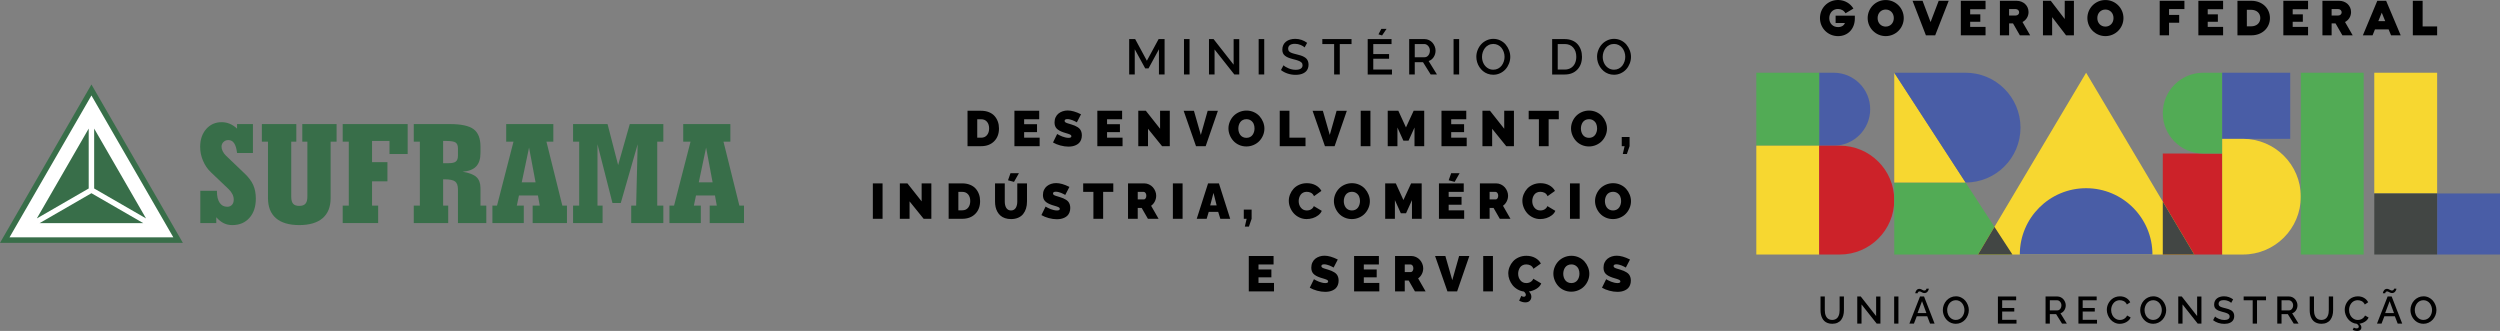 <?xml version="1.0" encoding="UTF-8"?>
<svg xmlns="http://www.w3.org/2000/svg" id="Layer_2" data-name="Layer 2" viewBox="0 0 14173.23 1876.32">
  <rect x="0" y="0" width="14173.23" height="1876.32" fill="#808080" stroke="none"/>
  <defs>
    <style>
      .cls-1 {
        fill: #fff;
      }

      .cls-1, .cls-2, .cls-3 {
        fill-rule: evenodd;
      }

      .cls-4 {
        fill: #cc2229;
      }

      .cls-5 {
        fill: #495da6;
      }

      .cls-3 {
        fill: #386e49;
      }

      .cls-6 {
        fill: #52ab55;
      }

      .cls-7 {
        fill: #f7d730;
      }

      .cls-8 {
        fill: #424644;
      }
    </style>
  </defs>
  <g id="Layer_1-2" data-name="Layer 1">
    <path class="cls-3" d="M0,1376.77c172.78-299.27,345.57-598.55,518.36-897.82l518.36,897.82H0Z"></path>
    <path class="cls-3" d="M3961.57,1033.82h78.42l-36.94-196.94-41.48,196.94ZM3795.25,1264.55v-98.88h26.23l93.39-362.57h-41.48v-99.71h267.26v99.71h-39l90.09,362.57h26.23v98.88h-194.47v-98.88h40.24l-10.44-57.68h-107.4l-12.09,57.68h39.42v98.88h-177.99Z"></path>
    <polygon class="cls-3" points="3248.91 703.38 3444.34 703.38 3504.36 935.9 3570.42 703.38 3760.63 703.38 3760.63 803.09 3726.03 803.09 3726.03 1165.67 3760.63 1165.67 3760.63 1264.55 3578.52 1264.55 3578.52 1165.67 3606.54 1165.67 3615.06 817.92 3519.33 1150.84 3472.22 1150.84 3387.35 817.92 3387.35 1165.67 3416.19 1165.67 3416.19 1264.55 3248.91 1264.55 3248.91 1165.67 3283.52 1165.67 3283.52 803.09 3248.91 803.09 3248.91 703.38"></polygon>
    <path class="cls-3" d="M2957.88,1033.82h78.42l-36.94-196.94-41.48,196.94ZM2791.57,1264.55v-98.88h26.23l93.39-362.57h-41.48v-99.71h267.26v99.71h-39l90.09,362.57h26.23v98.88h-194.47v-98.88h40.24l-10.44-57.68h-107.4l-12.09,57.68h39.42v98.88h-177.99Z"></path>
    <path class="cls-3" d="M2512.21,925.05h32.82c18.82,0,32.14-3.16,39.69-9.61,7.69-6.46,11.54-17.44,11.54-33.1v-41.34c0-15.93-4.39-26.78-13.05-32.82-8.79-6.04-26.37-9.06-53.01-9.06h-17.99v125.94ZM2345.76,1264.55v-98.88h34.61v-362.57h-34.61v-99.71h204.91c63.72,0,108.5,9.75,134.45,29.12,25.96,19.5,38.87,52.33,38.87,98.74v35.43c0,34.06-8.1,59.61-24.45,76.78-16.21,17.17-41.89,27.19-77.05,30.08,37.08,5.9,63.18,16.07,78.56,30.21,15.25,14.29,22.94,35.16,22.94,62.76v99.16h32.96v98.88h-160.69v-190.35c0-22.11-5.36-37.22-16.07-45.32-10.71-8.24-31.04-12.36-60.7-12.36h-7.28v149.15h28.84v98.88h-195.29Z"></path>
    <polygon class="cls-3" points="1942.8 1264.55 1942.8 1165.67 1977.41 1165.67 1977.41 803.09 1942.8 803.09 1942.8 703.38 2311.14 703.38 2311.14 873.14 2208.14 873.14 2208.14 799.11 2109.25 799.11 2109.25 919.28 2196.46 919.28 2196.46 1028.05 2109.25 1028.05 2109.25 1165.67 2143.86 1165.67 2143.86 1264.55 1942.8 1264.55"></polygon>
    <path class="cls-3" d="M1519.24,1123.09v-320h-34.61v-99.71h195.3v99.71h-28.84v312.31c0,18.27,3.57,31.45,10.71,39.69,7.14,8.1,18.68,12.22,34.89,12.22s27.47-4.12,34.75-12.22c7.42-8.24,11.13-21.42,11.13-39.69v-312.31h-28.84v-99.71h194.47v99.71h-33.78v320c0,49.72-15.11,87.76-45.46,113.85-30.35,26.09-74.44,39.14-132.26,39.14s-102.04-13.05-132.26-39.14c-30.08-26.09-45.18-64.14-45.18-113.85"></path>
    <path class="cls-3" d="M1135.6,1264.55v-182.93h94.22v3.57c0,27.33,5.08,48.62,15.24,64,10.16,15.38,24.58,23.07,42.99,23.07,11.26,0,20.33-3.71,27.06-10.99,6.73-7.41,10.02-17.16,10.02-29.53,0-10.44-2.47-20.6-7.28-30.49-4.81-9.89-11.95-19.37-21.29-28.57l-101.35-96.55c-18.82-17.99-33.65-39.69-44.36-65.1-10.71-25.27-16.07-51.36-16.07-78.28,0-41.34,11.4-74.99,34.2-101.08,22.8-25.96,52.05-39,87.76-39,15.79,0,31.04,3.02,45.6,9.06,14.69,6.04,28.57,15.25,41.61,27.33v-25.68h89.96v163.98h-89.96c-2.88-24.99-8.38-43.4-16.48-55.35-7.97-11.95-18.95-17.99-32.96-17.99-10.71,0-19.78,3.57-27.33,10.71-7.55,7.14-11.26,16.21-11.26,27.19,0,7.69,2.2,16.07,6.45,25,4.26,8.79,10.16,17.03,17.72,24.58l106.03,101.49c23.07,21.7,39.55,43.54,49.44,65.65,9.89,22.11,14.83,47.93,14.83,77.46,0,45.6-12.09,81.99-36.4,109.18-24.17,27.19-56.58,40.79-97.1,40.79-17.85,0-34.19-3.71-49.03-10.99-14.7-7.41-28.57-18.54-41.75-33.65v33.1h-90.51Z"></path>
    <path d="M9217.18,1516.89c-.81-.47-1.93-1.13-3.3-1.93-1.37-.85-4.2-2.31-8.44-4.42-4.24-2.12-8.34-3.96-12.39-5.61-4.05-1.6-8.76-3.06-14.18-4.38-5.37-1.37-10.32-2.02-14.84-2.02-10.74,0-16.11,3.3-16.11,9.94,0,1.46.23,2.82.76,4,.47,1.18,1.37,2.31,2.68,3.3,1.27,1.03,2.55,1.88,3.77,2.63,1.27.76,3.16,1.56,5.75,2.5,2.59.9,4.81,1.65,6.65,2.22,1.83.52,4.61,1.37,8.39,2.55,3.77,1.13,6.88,2.07,9.28,2.82,8.1,2.5,14.94,4.9,20.64,7.3,5.65,2.4,11.12,5.32,16.49,8.76,5.33,3.44,9.61,7.25,12.82,11.4,3.25,4.15,5.8,9.14,7.68,14.98,1.89,5.85,2.83,12.44,2.83,19.79,0,9.28-1.46,17.67-4.43,25.11-2.92,7.49-6.83,13.57-11.68,18.33-4.81,4.71-10.6,8.67-17.29,11.78-6.74,3.11-13.62,5.32-20.64,6.65-7.07,1.27-14.47,1.93-22.29,1.93-14.47,0-29.59-2.17-45.42-6.45-15.83-4.24-29.78-9.94-41.84-17.01l23.74-48.34c.94.66,2.17,1.46,3.82,2.45,1.6.94,4.9,2.68,9.94,5.23,5,2.54,9.94,4.76,14.8,6.69,4.9,1.93,10.69,3.72,17.34,5.33,6.69,1.6,12.86,2.4,18.56,2.4,10.69,0,16.02-2.97,16.02-8.85,0-2.17-.71-4.15-2.07-5.85-1.37-1.7-3.67-3.25-6.88-4.71-3.25-1.41-6.36-2.59-9.33-3.58-3.02-.94-7.21-2.26-12.72-3.86-5.47-1.6-9.99-3.02-13.57-4.19-18.04-6.08-31.05-13.38-39.01-21.91-7.96-8.48-11.92-19.98-11.92-34.4,0-10.79,2.02-20.54,6.12-29.31,4.1-8.71,9.61-15.87,16.58-21.39,6.93-5.51,14.89-9.75,23.8-12.68,8.9-2.97,18.42-4.43,28.41-4.43,21.49,0,46.55,7.21,75.25,21.67l-23.74,45.56ZM8908.51,1604.81c7.64,0,14.47-1.56,20.5-4.61,6.03-3.11,10.84-7.21,14.42-12.35,3.58-5.18,6.32-10.84,8.15-17.01,1.84-6.17,2.78-12.63,2.78-19.46,0-9.38-1.65-17.95-4.9-25.68-3.3-7.73-8.48-14.08-15.65-19.08-7.11-5.04-15.64-7.54-25.58-7.54-7.63,0-14.47,1.51-20.45,4.57-5.99,3.02-10.74,7.06-14.32,12.11-3.58,5.09-6.31,10.69-8.15,16.87-1.83,6.17-2.78,12.58-2.78,19.31s.94,13.48,2.82,19.65c1.88,6.21,4.66,11.83,8.39,16.87,3.67,5,8.48,9,14.47,11.92,5.98,2.97,12.77,4.43,20.3,4.43ZM8806.5,1551.38c0-13.15,2.59-25.87,7.73-38.17,5.13-12.3,12.2-23.09,21.1-32.37,8.95-9.28,19.84-16.72,32.65-22.29,12.86-5.56,26.53-8.34,41.08-8.34s28.51,2.92,41.42,8.76c12.87,5.85,23.61,13.57,32.23,23.18,8.58,9.61,15.36,20.54,20.26,32.79,4.95,12.25,7.4,24.74,7.4,37.55s-2.55,25.73-7.68,37.93c-5.09,12.25-12.07,23.04-20.97,32.36-8.86,9.38-19.74,16.82-32.65,22.43-12.86,5.65-26.57,8.44-41.13,8.44s-28.5-2.87-41.32-8.67c-12.87-5.84-23.61-13.52-32.23-23.09-8.67-9.57-15.5-20.5-20.45-32.75-4.95-12.3-7.45-24.88-7.45-37.79ZM8737.76,1607.02c-4.9,11.97-13.81,21.95-26.81,29.97-12.96,8.01-27.33,13.19-43.06,15.6,9.24,9.19,13.81,19.08,13.81,29.68,0,9-2.92,16.59-8.77,22.76-5.84,6.17-14.32,9.24-25.44,9.24s-22.9-3.21-34.96-9.66l12.44-27.47c4.15,3.58,8.67,5.37,13.52,5.37,3.48,0,6.36-.98,8.57-2.97,2.21-1.98,3.3-4.66,3.3-8.05,0-5.8-3.58-12.02-10.74-18.61-12.92-1.61-24.93-5.61-36.09-12.11-11.22-6.45-20.59-14.42-28.17-23.89-7.59-9.43-13.57-19.94-17.96-31.62-4.38-11.64-6.55-23.37-6.55-35.24s2.36-24.41,7.11-36.24c4.71-11.83,11.36-22.48,19.89-31.95,8.48-9.47,19.31-17.15,32.51-22.94,13.15-5.8,27.52-8.67,43.07-8.67,18.85,0,35.48,3.96,49.94,11.88,14.47,7.91,25.21,18.51,32.32,31.9l-42.12,29.92c-1.83-4.66-4.33-8.71-7.45-12.06-3.11-3.35-6.64-5.94-10.5-7.73-3.86-1.79-7.68-3.11-11.5-3.86-3.81-.8-7.77-1.18-11.83-1.18-7.54,0-14.32,1.55-20.26,4.61-5.99,3.06-10.79,7.16-14.32,12.3-3.54,5.09-6.22,10.69-8.06,16.77-1.83,6.08-2.78,12.34-2.78,18.9,0,14.65,4.19,27.13,12.58,37.55,8.39,10.41,19.5,15.59,33.4,15.59,5.42,0,10.6-.75,15.6-2.26,4.95-1.56,9.75-4.2,14.28-8.01,4.57-3.81,7.92-8.58,10.04-14.28l45,26.76ZM8408.8,1652.02v-200.72h55.08v200.72h-55.08ZM8194.18,1451.3l39.2,137.07,38.78-137.07h57.95l-69.31,200.72h-54.8l-70.11-200.72h58.28ZM7964.02,1542.29h34.77c3.63,0,6.84-1.98,9.71-5.89,2.82-3.91,4.24-9.05,4.24-15.5s-1.6-11.64-4.81-15.59c-3.25-3.96-6.74-5.94-10.51-5.94h-33.4v42.92ZM7908.94,1652.02v-200.72h92.2c9.48,0,18.52,2.02,27.05,6.08,8.57,4.05,15.73,9.33,21.58,15.87,5.8,6.55,10.37,13.95,13.76,22.29,3.44,8.34,5.14,16.78,5.14,25.35,0,11.59-2.55,22.43-7.69,32.56-5.09,10.13-12.15,18.37-21.15,24.74l42.36,73.83h-60.45l-35.34-61.58h-22.38v61.58h-55.08ZM7819.75,1603.96v48.06h-143v-200.72h140.55v48.06h-85.47v28.27h73.03v44.62h-73.03v31.71h87.92ZM7560.52,1516.89c-.81-.47-1.93-1.13-3.3-1.93-1.37-.85-4.2-2.31-8.44-4.42-4.24-2.12-8.34-3.96-12.39-5.61-4.05-1.6-8.76-3.06-14.18-4.38-5.37-1.37-10.32-2.02-14.84-2.02-10.74,0-16.11,3.3-16.11,9.94,0,1.46.23,2.82.76,4,.47,1.18,1.37,2.31,2.68,3.3,1.27,1.03,2.55,1.88,3.77,2.63,1.27.76,3.16,1.56,5.75,2.5,2.59.9,4.81,1.65,6.65,2.22,1.83.52,4.61,1.37,8.39,2.55,3.77,1.13,6.88,2.07,9.28,2.82,8.1,2.5,14.94,4.9,20.64,7.3,5.65,2.4,11.12,5.32,16.49,8.76,5.33,3.44,9.61,7.25,12.82,11.4,3.25,4.15,5.8,9.14,7.68,14.98,1.89,5.85,2.83,12.44,2.83,19.79,0,9.28-1.46,17.67-4.43,25.11-2.92,7.49-6.83,13.57-11.68,18.33-4.81,4.71-10.6,8.67-17.29,11.78-6.74,3.11-13.62,5.32-20.64,6.65-7.07,1.27-14.47,1.93-22.29,1.93-14.47,0-29.59-2.17-45.42-6.45-15.83-4.24-29.78-9.94-41.84-17.01l23.74-48.34c.94.66,2.17,1.46,3.82,2.45,1.6.94,4.9,2.68,9.94,5.23,5,2.54,9.94,4.76,14.8,6.69,4.9,1.93,10.69,3.72,17.34,5.33,6.69,1.6,12.86,2.4,18.56,2.4,10.69,0,16.02-2.97,16.02-8.85,0-2.17-.71-4.15-2.07-5.85-1.37-1.7-3.67-3.25-6.88-4.71-3.25-1.41-6.36-2.59-9.33-3.58-3.02-.94-7.21-2.26-12.72-3.86-5.47-1.6-9.99-3.02-13.57-4.19-18.04-6.08-31.05-13.38-39.01-21.91-7.96-8.48-11.92-19.98-11.92-34.4,0-10.79,2.02-20.54,6.12-29.31,4.1-8.71,9.61-15.87,16.58-21.39,6.93-5.51,14.89-9.75,23.8-12.68,8.9-2.97,18.42-4.43,28.41-4.43,21.49,0,46.55,7.21,75.25,21.67l-23.74,45.56ZM7222.69,1603.96v48.06h-143v-200.72h140.55v48.06h-85.47v28.27h73.03v44.62h-73.03v31.71h87.92ZM9144.7,1193.14c7.64,0,14.47-1.56,20.5-4.61,6.03-3.11,10.84-7.21,14.42-12.35,3.58-5.18,6.32-10.84,8.15-17.01,1.84-6.17,2.78-12.63,2.78-19.46,0-9.38-1.65-17.95-4.9-25.68-3.3-7.73-8.48-14.08-15.65-19.08-7.11-5.04-15.64-7.54-25.58-7.54-7.63,0-14.47,1.51-20.45,4.57-5.99,3.01-10.74,7.06-14.32,12.11-3.58,5.09-6.31,10.69-8.15,16.87-1.83,6.17-2.78,12.58-2.78,19.31s.94,13.48,2.82,19.65c1.88,6.21,4.66,11.83,8.39,16.87,3.67,5,8.48,9,14.47,11.92,5.98,2.97,12.77,4.43,20.3,4.43ZM9042.7,1139.72c0-13.15,2.59-25.87,7.73-38.17,5.13-12.3,12.2-23.09,21.1-32.37,8.95-9.28,19.84-16.72,32.65-22.29,12.86-5.56,26.53-8.34,41.08-8.34s28.51,2.92,41.42,8.76c12.87,5.85,23.61,13.57,32.23,23.18,8.58,9.61,15.36,20.54,20.26,32.79,4.95,12.25,7.4,24.74,7.4,37.55s-2.55,25.73-7.68,37.93c-5.09,12.25-12.07,23.04-20.97,32.36-8.86,9.38-19.74,16.82-32.65,22.43-12.86,5.65-26.57,8.44-41.13,8.44s-28.5-2.87-41.32-8.67c-12.87-5.84-23.61-13.52-32.23-23.09-8.67-9.57-15.5-20.5-20.45-32.75-4.95-12.3-7.45-24.88-7.45-37.79ZM8900.65,1240.36v-200.72h55.08v200.72h-55.08ZM8733.33,1038.56c18.85,0,35.48,3.96,49.94,11.88,14.47,7.91,25.21,18.51,32.32,31.9l-42.12,29.92c-1.83-4.66-4.33-8.71-7.45-12.06-3.11-3.35-6.64-5.94-10.5-7.73-3.86-1.79-7.68-3.11-11.5-3.86-3.82-.8-7.77-1.18-11.83-1.18-7.54,0-14.32,1.55-20.26,4.61-5.99,3.06-10.79,7.16-14.32,12.3-3.54,5.09-6.22,10.69-8.06,16.77-1.83,6.08-2.78,12.34-2.78,18.9,0,14.65,4.19,27.13,12.58,37.55,8.39,10.41,19.5,15.59,33.41,15.59,5.42,0,10.6-.75,15.6-2.26,4.95-1.56,9.75-4.2,14.27-8.01,4.57-3.81,7.92-8.58,10.04-14.28l45,26.76c-3.77,9.47-10.41,17.86-19.84,25.12-9.42,7.25-19.88,12.67-31.38,16.21-11.49,3.58-23.09,5.32-34.82,5.32-14.32,0-27.89-2.97-40.61-8.95-12.77-5.98-23.47-13.85-32.18-23.56-8.67-9.7-15.55-20.78-20.54-33.26-5.04-12.44-7.54-25.11-7.54-37.88s2.36-24.41,7.11-36.24c4.71-11.83,11.36-22.48,19.89-31.95,8.48-9.47,19.31-17.15,32.51-22.94,13.15-5.8,27.52-8.67,43.06-8.67ZM8445.07,1130.62h34.77c3.63,0,6.84-1.98,9.71-5.89,2.82-3.91,4.24-9.05,4.24-15.5s-1.6-11.64-4.81-15.59c-3.25-3.96-6.74-5.94-10.51-5.94h-33.4v42.92ZM8390,1240.36v-200.72h92.2c9.48,0,18.52,2.02,27.05,6.08,8.57,4.05,15.73,9.33,21.58,15.87,5.8,6.55,10.37,13.95,13.76,22.29,3.44,8.34,5.14,16.78,5.14,25.35,0,11.59-2.55,22.43-7.68,32.56-5.09,10.13-12.15,18.37-21.15,24.74l42.36,73.83h-60.45l-35.34-61.58h-22.38v61.58h-55.08ZM8300.8,1192.3v48.06h-143v-200.72h140.55v48.06h-85.47v28.27h73.03v44.62h-73.03v31.71h87.92ZM8246.86,1031.11l-33.97-9,14.23-40.14h47.78l-28.04,49.14ZM8004.87,1240.36v-105.73l-33.69,74.4h-29.4l-33.69-74.4v105.73h-55.08v-200.72h60.21l43.21,94.42,43.58-94.42h59.93v200.72h-55.08ZM7664.3,1193.14c7.64,0,14.47-1.56,20.5-4.61,6.03-3.11,10.84-7.21,14.42-12.35,3.58-5.18,6.32-10.84,8.15-17.01,1.84-6.17,2.78-12.63,2.78-19.46,0-9.38-1.65-17.95-4.9-25.68-3.3-7.73-8.48-14.08-15.65-19.08-7.11-5.04-15.64-7.54-25.58-7.54-7.63,0-14.47,1.51-20.45,4.57-5.99,3.01-10.74,7.06-14.32,12.11-3.58,5.09-6.31,10.69-8.15,16.87-1.83,6.17-2.77,12.58-2.77,19.31s.94,13.48,2.82,19.65c1.88,6.21,4.66,11.83,8.39,16.87,3.67,5,8.48,9,14.47,11.92,5.98,2.97,12.77,4.43,20.3,4.43ZM7562.3,1139.72c0-13.15,2.59-25.87,7.73-38.17,5.13-12.3,12.2-23.09,21.1-32.37,8.95-9.28,19.84-16.72,32.65-22.29,12.86-5.56,26.53-8.34,41.08-8.34s28.51,2.92,41.42,8.76c12.87,5.85,23.61,13.57,32.23,23.18,8.58,9.61,15.36,20.54,20.26,32.79,4.95,12.25,7.4,24.74,7.4,37.55s-2.55,25.73-7.68,37.93c-5.09,12.25-12.07,23.04-20.97,32.36-8.86,9.38-19.74,16.82-32.65,22.43-12.86,5.65-26.57,8.44-41.13,8.44s-28.5-2.87-41.32-8.67c-12.87-5.84-23.61-13.52-32.23-23.09-8.67-9.57-15.5-20.5-20.45-32.75-4.95-12.3-7.45-24.88-7.45-37.79ZM7409.22,1038.56c18.85,0,35.48,3.96,49.94,11.88,14.47,7.91,25.21,18.51,32.32,31.9l-42.12,29.92c-1.83-4.66-4.33-8.71-7.45-12.06-3.11-3.35-6.64-5.94-10.5-7.73-3.86-1.79-7.68-3.11-11.5-3.86-3.81-.8-7.77-1.18-11.83-1.18-7.54,0-14.32,1.55-20.26,4.61-5.99,3.06-10.79,7.16-14.32,12.3-3.54,5.09-6.22,10.69-8.06,16.77-1.83,6.08-2.78,12.34-2.78,18.9,0,14.65,4.19,27.13,12.58,37.55,8.39,10.41,19.5,15.59,33.4,15.59,5.42,0,10.6-.75,15.6-2.26,4.95-1.56,9.75-4.2,14.27-8.01,4.57-3.81,7.92-8.58,10.04-14.28l45,26.76c-3.77,9.47-10.41,17.86-19.84,25.12-9.42,7.25-19.88,12.67-31.38,16.21-11.49,3.58-23.09,5.32-34.82,5.32-14.32,0-27.89-2.97-40.61-8.95-12.77-5.98-23.47-13.85-32.18-23.56-8.67-9.7-15.55-20.78-20.55-33.26-5.04-12.44-7.54-25.11-7.54-37.88s2.36-24.41,7.11-36.24c4.71-11.83,11.36-22.48,19.89-31.95,8.48-9.47,19.31-17.15,32.51-22.94,13.15-5.8,27.52-8.67,43.06-8.67ZM7057.31,1284.79l10.23-44.43h-16.16v-52.02h44.43v52.02l-15.31,44.43h-23.19ZM6897.45,1164.31l-17.81-70.67-18.66,70.67h36.47ZM6848.87,1039.64h61.54l63.94,200.72h-55.92l-12.16-39.34h-53.52l-11.87,39.34h-56.21l64.22-200.72ZM6649.38,1240.36v-200.72h55.08v200.72h-55.08ZM6450.17,1130.62h34.77c3.63,0,6.84-1.98,9.71-5.89,2.82-3.91,4.24-9.05,4.24-15.5s-1.6-11.64-4.81-15.59c-3.25-3.96-6.74-5.94-10.51-5.94h-33.4v42.92ZM6395.09,1240.36v-200.72h92.2c9.48,0,18.52,2.02,27.05,6.08,8.57,4.05,15.73,9.33,21.58,15.87,5.8,6.55,10.37,13.95,13.76,22.29,3.44,8.34,5.14,16.78,5.14,25.35,0,11.59-2.55,22.43-7.69,32.56-5.09,10.13-12.15,18.37-21.15,24.74l42.36,73.83h-60.45l-35.34-61.58h-22.38v61.58h-55.08ZM6311.6,1087.7h-57.58v152.66h-55.22v-152.66h-57.96v-48.06h170.75v48.06ZM6039.08,1105.22c-.81-.47-1.93-1.13-3.3-1.93-1.37-.85-4.2-2.31-8.44-4.42-4.24-2.12-8.34-3.96-12.39-5.61-4.06-1.6-8.76-3.06-14.18-4.38-5.37-1.37-10.32-2.02-14.84-2.02-10.74,0-16.11,3.3-16.11,9.94,0,1.46.23,2.82.76,4,.47,1.18,1.37,2.31,2.68,3.3,1.27,1.03,2.55,1.88,3.77,2.63,1.27.76,3.16,1.56,5.75,2.5,2.59.9,4.81,1.65,6.65,2.22,1.83.52,4.61,1.37,8.39,2.55,3.77,1.13,6.88,2.07,9.28,2.82,8.1,2.5,14.94,4.9,20.64,7.3,5.65,2.4,11.12,5.32,16.49,8.76,5.33,3.44,9.61,7.25,12.82,11.4,3.25,4.15,5.8,9.14,7.68,14.98,1.89,5.85,2.83,12.44,2.83,19.79,0,9.28-1.46,17.67-4.43,25.11-2.92,7.49-6.83,13.57-11.68,18.33-4.81,4.71-10.6,8.67-17.29,11.78-6.74,3.11-13.62,5.32-20.64,6.65-7.07,1.27-14.47,1.93-22.29,1.93-14.47,0-29.59-2.17-45.42-6.45-15.83-4.24-29.78-9.94-41.84-17.01l23.74-48.34c.94.66,2.17,1.46,3.82,2.45,1.6.94,4.9,2.68,9.94,5.23,5,2.54,9.94,4.76,14.8,6.69,4.9,1.93,10.69,3.72,17.34,5.33,6.69,1.6,12.86,2.4,18.56,2.4,10.69,0,16.02-2.97,16.02-8.85,0-2.17-.71-4.15-2.07-5.85-1.37-1.7-3.67-3.25-6.88-4.71-3.25-1.41-6.36-2.59-9.33-3.58-3.02-.94-7.21-2.26-12.72-3.86-5.47-1.6-9.99-3.01-13.57-4.19-18.04-6.08-31.05-13.38-39.01-21.91-7.96-8.48-11.92-19.98-11.92-34.4,0-10.79,2.02-20.54,6.12-29.31,4.1-8.71,9.61-15.87,16.58-21.39,6.93-5.51,14.89-9.75,23.8-12.68,8.9-2.97,18.42-4.43,28.41-4.43,21.49,0,46.55,7.21,75.25,21.67l-23.74,45.56ZM5731.69,1242.01c-12.53,0-23.89-1.74-34.06-5.23-10.13-3.49-18.71-8.29-25.68-14.37-6.93-6.07-12.77-13.33-17.44-21.81-4.71-8.44-8.1-17.48-10.22-27.09-2.12-9.66-3.16-19.88-3.16-30.72v-103.14h55.22v103.14c0,6.88.66,13.29,1.98,19.18,1.32,5.89,3.34,11.21,6.08,15.92,2.73,4.76,6.41,8.48,11.02,11.22,4.67,2.68,10.08,4.05,16.26,4.05s11.73-1.37,16.4-4.15c4.71-2.73,8.39-6.55,11.12-11.4,2.73-4.81,4.76-10.13,6.08-15.97,1.32-5.84,1.98-12.15,1.98-18.85v-103.14h55.08v103.14c0,14.23-1.83,27.33-5.51,39.2-3.67,11.88-9.14,22.29-16.35,31.34-7.21,9-16.68,16.07-28.46,21.1-11.73,5.05-25.16,7.59-40.33,7.59ZM5748.65,1031.11l-33.97-9,14.08-40.14h47.78l-27.89,49.14ZM5455.31,1087.7h-22.1v104.6h22.1c14.08,0,25.16-4.85,33.17-14.6,8.05-9.76,12.1-22.43,12.1-37.98s-4.05-28.32-12.15-37.83c-8.1-9.48-19.13-14.18-33.12-14.18ZM5378.13,1240.36v-200.72h77.18c16.21,0,30.81,2.59,43.82,7.82,13.01,5.19,23.65,12.34,31.9,21.54,8.25,9.14,14.52,19.74,18.9,31.76,4.38,12.01,6.55,24.97,6.55,38.97,0,30.39-9.19,54.75-27.66,73.12-18.47,18.33-42.97,27.52-73.5,27.52h-77.18ZM5156.58,1141.65v98.71h-55.08v-200.72h42.92l80.62,102.01v-102.01h55.08v200.72h-43.72l-79.82-98.71ZM4948.43,1240.36v-200.72h55.08v200.72h-55.08ZM9200.07,873.13l10.23-44.43h-16.16v-52.02h44.43v52.02l-15.31,44.43h-23.18ZM9008.59,781.48c7.64,0,14.47-1.56,20.5-4.61,6.03-3.11,10.84-7.21,14.42-12.35,3.58-5.18,6.32-10.84,8.15-17.01,1.84-6.17,2.78-12.63,2.78-19.46,0-9.38-1.65-17.95-4.9-25.68-3.3-7.73-8.49-14.08-15.65-19.08-7.11-5.04-15.64-7.54-25.58-7.54-7.63,0-14.47,1.51-20.45,4.57-5.99,3.01-10.74,7.06-14.32,12.11-3.58,5.09-6.31,10.69-8.15,16.87-1.83,6.17-2.77,12.58-2.77,19.31s.94,13.48,2.82,19.65c1.88,6.21,4.66,11.83,8.39,16.87,3.67,5,8.48,9,14.47,11.92,5.98,2.97,12.77,4.43,20.3,4.43ZM8906.58,728.06c0-13.15,2.59-25.87,7.73-38.17,5.13-12.3,12.2-23.09,21.1-32.37,8.95-9.28,19.84-16.72,32.65-22.29,12.86-5.56,26.53-8.34,41.08-8.34s28.51,2.92,41.42,8.76c12.87,5.85,23.61,13.57,32.23,23.18,8.58,9.61,15.36,20.54,20.26,32.79,4.95,12.25,7.4,24.74,7.4,37.55s-2.55,25.73-7.68,37.93c-5.09,12.25-12.07,23.04-20.97,32.36-8.86,9.38-19.74,16.82-32.65,22.43-12.86,5.65-26.57,8.44-41.13,8.44s-28.5-2.87-41.32-8.67c-12.87-5.84-23.61-13.52-32.23-23.09-8.67-9.57-15.5-20.5-20.45-32.75-4.95-12.3-7.45-24.88-7.45-37.79ZM8837.27,676.04h-57.58v152.66h-55.22v-152.66h-57.96v-48.06h170.75v48.06ZM8459.44,729.99v98.71h-55.08v-200.72h42.92l80.62,102.01v-102.01h55.08v200.72h-43.72l-79.82-98.71ZM8315.17,780.63v48.06h-143v-200.72h140.55v48.06h-85.47v28.27h73.03v44.62h-73.03v31.71h87.92ZM8019.24,828.69v-105.73l-33.69,74.4h-29.41l-33.69-74.4v105.73h-55.08v-200.72h60.21l43.21,94.42,43.58-94.42h59.93v200.72h-55.08ZM7714.3,828.69v-200.72h55.08v200.72h-55.08ZM7499.68,627.98l39.2,137.06,38.78-137.06h57.95l-69.31,200.72h-54.8l-70.11-200.72h58.28ZM7255.15,828.69v-200.72h55.08v152.66h91.13v48.06h-146.2ZM7066.45,781.48c7.64,0,14.47-1.56,20.5-4.61,6.03-3.11,10.84-7.21,14.42-12.35,3.58-5.18,6.32-10.84,8.15-17.01,1.84-6.17,2.78-12.63,2.78-19.46,0-9.38-1.65-17.95-4.9-25.68-3.3-7.73-8.48-14.08-15.65-19.08-7.11-5.04-15.64-7.54-25.58-7.54-7.63,0-14.47,1.51-20.45,4.57-5.99,3.01-10.74,7.06-14.32,12.11-3.58,5.09-6.31,10.69-8.15,16.87-1.83,6.17-2.77,12.58-2.77,19.31s.94,13.48,2.82,19.65c1.88,6.21,4.66,11.83,8.39,16.87,3.67,5,8.48,9,14.47,11.92,5.98,2.97,12.77,4.43,20.31,4.43ZM6964.44,728.06c0-13.15,2.59-25.87,7.73-38.17,5.13-12.3,12.2-23.09,21.11-32.37,8.95-9.28,19.84-16.72,32.65-22.29,12.86-5.56,26.53-8.34,41.08-8.34s28.51,2.92,41.42,8.76c12.87,5.85,23.61,13.57,32.23,23.18,8.58,9.61,15.36,20.54,20.26,32.79,4.95,12.25,7.4,24.74,7.4,37.55s-2.55,25.73-7.68,37.93c-5.09,12.25-12.07,23.04-20.97,32.36-8.86,9.38-19.74,16.82-32.65,22.43-12.86,5.65-26.57,8.44-41.13,8.44s-28.5-2.87-41.32-8.67c-12.87-5.84-23.61-13.52-32.23-23.09-8.67-9.57-15.5-20.5-20.45-32.75-4.95-12.3-7.45-24.88-7.45-37.79ZM6768.71,627.98l39.2,137.06,38.78-137.06h57.95l-69.31,200.72h-54.8l-70.11-200.72h58.28ZM6508.35,729.99v98.71h-55.08v-200.72h42.92l80.62,102.01v-102.01h55.08v200.72h-43.72l-79.82-98.71ZM6364.08,780.63v48.06h-143v-200.72h140.55v48.06h-85.47v28.27h73.03v44.62h-73.03v31.71h87.92ZM6104.84,693.56c-.81-.47-1.93-1.13-3.3-1.93-1.37-.85-4.2-2.31-8.44-4.42-4.24-2.12-8.34-3.96-12.39-5.61-4.05-1.6-8.76-3.06-14.18-4.38-5.37-1.37-10.32-2.02-14.84-2.02-10.74,0-16.11,3.3-16.11,9.94,0,1.46.23,2.82.76,4,.47,1.18,1.37,2.31,2.68,3.3,1.27,1.03,2.55,1.88,3.77,2.63,1.27.76,3.16,1.56,5.75,2.5,2.59.9,4.81,1.65,6.65,2.22,1.83.52,4.61,1.37,8.39,2.55,3.77,1.13,6.88,2.07,9.28,2.82,8.1,2.5,14.94,4.9,20.64,7.3,5.65,2.4,11.12,5.32,16.49,8.76,5.33,3.44,9.61,7.25,12.82,11.4,3.25,4.15,5.8,9.14,7.68,14.98,1.89,5.85,2.83,12.44,2.83,19.79,0,9.28-1.46,17.67-4.43,25.11-2.92,7.49-6.83,13.57-11.68,18.33-4.81,4.71-10.6,8.67-17.29,11.78-6.74,3.11-13.62,5.32-20.64,6.65-7.07,1.27-14.47,1.93-22.29,1.93-14.47,0-29.59-2.17-45.42-6.45-15.83-4.24-29.78-9.94-41.84-17.01l23.74-48.34c.94.66,2.17,1.46,3.82,2.45,1.6.94,4.9,2.68,9.94,5.23,5,2.54,9.94,4.76,14.8,6.69,4.9,1.93,10.69,3.72,17.34,5.33,6.69,1.6,12.86,2.4,18.56,2.4,10.69,0,16.02-2.97,16.02-8.85,0-2.17-.71-4.15-2.07-5.85-1.37-1.7-3.67-3.25-6.88-4.71-3.25-1.41-6.36-2.59-9.33-3.58-3.01-.94-7.21-2.26-12.72-3.86-5.47-1.6-9.99-3.02-13.57-4.19-18.04-6.08-31.05-13.38-39.01-21.91-7.96-8.48-11.92-19.98-11.92-34.4,0-10.79,2.02-20.54,6.12-29.31,4.1-8.71,9.61-15.87,16.58-21.39,6.93-5.51,14.89-9.75,23.8-12.68,8.9-2.97,18.42-4.43,28.41-4.43,21.49,0,46.55,7.21,75.25,21.67l-23.74,45.56ZM5894.04,780.63v48.06h-143v-200.72h140.55v48.06h-85.47v28.27h73.03v44.62h-73.03v31.71h87.92ZM5562.34,676.04h-22.1v104.6h22.1c14.08,0,25.16-4.85,33.17-14.6,8.05-9.76,12.1-22.43,12.1-37.98s-4.05-28.32-12.15-37.83c-8.1-9.48-19.13-14.18-33.12-14.18ZM5485.17,828.69v-200.72h77.18c16.21,0,30.81,2.59,43.82,7.82,13.01,5.19,23.65,12.34,31.9,21.54,8.24,9.14,14.51,19.74,18.9,31.76,4.38,12.01,6.55,24.97,6.55,38.97,0,30.39-9.19,54.75-27.66,73.12-18.47,18.33-42.97,27.52-73.5,27.52h-77.18Z"></path>
    <path d="M9150.51,395.17c9.75,0,18.71-2.12,26.9-6.36,8.2-4.24,14.94-9.8,20.17-16.77,5.23-6.93,9.33-14.75,12.2-23.38,2.92-8.67,4.34-17.57,4.34-26.67s-1.51-18.61-4.62-27.37c-3.06-8.81-7.3-16.58-12.68-23.37-5.37-6.74-12.11-12.11-20.16-16.11-8.06-4.01-16.77-6.03-26.15-6.03s-18.75,2.12-27,6.31c-8.25,4.15-15.03,9.7-20.35,16.63-5.33,6.88-9.47,14.66-12.44,23.33-2.92,8.62-4.38,17.52-4.38,26.62,0,12.72,2.54,24.59,7.63,35.62,5.14,11.03,12.63,20.08,22.58,27.05,9.94,7.02,21.25,10.51,33.97,10.51M9054.15,321.99c0-13.24,2.45-26.06,7.4-38.44,4.9-12.39,11.59-23.18,20.07-32.51,8.49-9.28,18.71-16.73,30.77-22.34,12.06-5.65,24.88-8.44,38.4-8.44s26.9,2.92,39.06,8.81,22.29,13.67,30.44,23.28c8.15,9.61,14.56,20.54,19.27,32.7,4.66,12.2,7.02,24.59,7.02,37.22s-2.46,26.06-7.4,38.35c-4.9,12.35-11.54,23.18-19.93,32.47-8.39,9.28-18.61,16.72-30.67,22.29-12.02,5.56-24.83,8.34-38.35,8.34-11.22,0-21.91-1.84-32.04-5.56-10.08-3.72-18.99-8.85-26.72-15.41-7.68-6.55-14.32-14.08-19.98-22.61-5.65-8.58-9.99-17.86-12.91-27.85-2.97-9.99-4.43-20.07-4.43-30.3ZM8870.84,249.67h-39.62v144.65h39.62c13.81,0,25.73-3.21,35.72-9.57,9.94-6.41,17.43-15.03,22.43-25.92,4.95-10.84,7.45-23.23,7.45-37.13,0-21.44-5.85-38.83-17.48-52.11-11.64-13.29-27.66-19.93-48.11-19.93ZM8799.6,422.35v-200.72h71.24c15.74,0,29.87,2.6,42.46,7.83,12.58,5.18,22.85,12.34,30.86,21.53,8.01,9.14,14.09,19.75,18.29,31.76,4.19,12.02,6.26,24.98,6.26,38.97,0,30.39-8.9,54.75-26.72,73.13-17.76,18.33-41.51,27.52-71.15,27.52h-71.24ZM8466.13,395.17c9.75,0,18.71-2.12,26.9-6.36,8.2-4.24,14.94-9.8,20.17-16.77,5.23-6.93,9.33-14.75,12.2-23.38,2.92-8.67,4.34-17.57,4.34-26.67s-1.51-18.61-4.62-27.37c-3.06-8.81-7.3-16.58-12.68-23.37-5.37-6.74-12.11-12.11-20.16-16.11-8.06-4.01-16.77-6.03-26.15-6.03s-18.75,2.12-27,6.31c-8.25,4.15-15.03,9.7-20.35,16.63-5.33,6.88-9.47,14.66-12.44,23.33-2.92,8.62-4.38,17.52-4.38,26.62,0,12.72,2.54,24.59,7.63,35.62,5.14,11.03,12.63,20.08,22.58,27.05,9.94,7.02,21.25,10.51,33.97,10.51ZM8369.77,321.99c0-13.24,2.45-26.06,7.4-38.44,4.9-12.39,11.59-23.18,20.07-32.51,8.49-9.28,18.71-16.73,30.77-22.34,12.06-5.65,24.88-8.44,38.4-8.44s26.9,2.92,39.06,8.81c12.16,5.89,22.29,13.67,30.44,23.28,8.15,9.61,14.56,20.54,19.27,32.7,4.66,12.2,7.02,24.59,7.02,37.22s-2.46,26.06-7.4,38.35c-4.9,12.35-11.54,23.18-19.93,32.47-8.39,9.28-18.61,16.72-30.67,22.29-12.02,5.56-24.83,8.34-38.35,8.34-11.22,0-21.91-1.84-32.04-5.56-10.08-3.72-18.99-8.85-26.72-15.41-7.69-6.55-14.32-14.08-19.98-22.61-5.65-8.58-9.99-17.86-12.91-27.85-2.97-9.99-4.43-20.07-4.43-30.3ZM8240.7,422.35v-200.72h31.61v200.72h-31.61ZM8020.69,324.49h55.51c8.76,0,15.97-3.67,21.67-10.98,5.7-7.3,8.58-16.16,8.58-26.58s-3.25-18.99-9.66-26.29c-6.46-7.3-13.9-10.98-22.38-10.98h-53.72v74.82ZM7989.07,422.35v-200.72h87.4c8.76,0,17.06,1.89,24.93,5.65,7.86,3.77,14.46,8.77,19.79,14.94,5.32,6.17,9.56,13.14,12.72,20.96,3.11,7.83,4.66,15.74,4.66,23.75,0,13.62-3.58,25.92-10.74,36.94-7.21,10.98-16.68,18.38-28.46,22.15l47.21,76.33h-35.62l-43.58-69.83h-46.7v69.83h-31.61ZM7891.52,394.32v28.03h-137.63v-200.72h135.18v28.04h-103.57v57.01h89.62v26.34h-89.62v61.3h106.02ZM7835.36,200.95l-20.45-6.22,16.16-31.05h29.68l-25.39,37.28ZM7662.28,249.67h-66.67v172.68h-32v-172.68h-66.95v-28.04h165.62v28.04ZM7396.19,268.84c-4.34-4.76-11.69-9.38-22.1-13.8-10.37-4.43-21.11-6.6-32.14-6.6-13.1,0-22.85,2.4-29.36,7.21-6.5,4.85-9.7,11.68-9.7,20.5,0,2.78.33,5.28,1.08,7.49.75,2.21,1.7,4.15,2.82,5.84,1.13,1.7,2.88,3.35,5.19,4.9,2.31,1.55,4.57,2.92,6.83,4.01,2.26,1.13,5.32,2.26,9.24,3.53,3.91,1.22,7.59,2.31,10.98,3.16,3.4.9,7.87,2.02,13.38,3.39,8.86,2.12,16.4,4.2,22.66,6.27,6.27,2.07,12.3,4.71,18.1,7.87,5.8,3.2,10.41,6.74,13.9,10.64,3.53,3.91,6.31,8.67,8.39,14.28,2.07,5.61,3.11,12.01,3.11,19.17,0,8.01-1.27,15.27-3.81,21.68-2.54,6.45-5.98,11.88-10.41,16.3-4.43,4.43-9.75,8.1-16.02,11.12-6.26,2.97-12.96,5.13-20.16,6.45-7.16,1.37-14.89,2.02-23.19,2.02-15.27,0-30.06-2.31-44.29-6.97-14.27-4.66-27.14-11.36-38.54-20.08l14.51-27.18c5.8,5.99,15.27,11.73,28.37,17.29,13.1,5.56,26.62,8.39,40.52,8.39,12.48,0,22.14-2.21,28.93-6.64,6.74-4.43,10.13-10.79,10.13-19.04,0-3.35-.52-6.31-1.51-9-1.03-2.63-2.78-5.09-5.27-7.25-2.46-2.12-5.05-4.01-7.64-5.56-2.64-1.55-6.36-3.2-11.22-4.85-4.81-1.65-9.23-3.01-13.23-4.15-4.01-1.08-9.38-2.5-16.21-4.24-10.6-2.78-19.31-5.61-26.24-8.44-6.88-2.87-13-6.36-18.28-10.51-5.28-4.15-9.14-9.04-11.54-14.7-2.36-5.65-3.58-12.34-3.58-20.07,0-9.66,1.88-18.38,5.61-26.15,3.72-7.78,8.86-14.23,15.41-19.27,6.5-5.04,14.18-8.95,23.04-11.59,8.81-2.68,18.47-4.01,28.83-4.01,24.69,0,47.26,7.54,67.81,22.62l-14.37,25.96ZM7135.7,422.35v-200.72h31.61v200.72h-31.61ZM6885.72,280.43v141.92h-31.61v-200.72h25.96l113.75,145.08v-144.79h31.9v200.44h-27.75l-112.24-141.92ZM6712.36,422.35v-200.72h31.61v200.72h-31.61ZM6570.38,422.35v-143l-59.09,108.51h-18.66l-59.37-108.51v143h-31.61v-200.72h33.97l66.39,122.75,66.43-122.75h33.92v200.72h-31.99Z"></path>
    <polygon class="cls-1" points="518.36 541.29 982.72 1345.6 53.98 1345.6 518.36 541.29"></polygon>
    <polygon class="cls-3" points="533.83 728.96 827.94 1238.36 533.83 1068.56 533.83 728.96"></polygon>
    <polygon class="cls-3" points="502.88 728.96 208.77 1238.36 502.88 1068.56 502.88 728.96"></polygon>
    <polygon class="cls-3" points="224.25 1265.17 812.46 1265.17 518.35 1095.37 224.25 1265.17"></polygon>
    <rect class="cls-4" x="12261.44" y="870.38" width="336.9" height="572.59"></rect>
    <path class="cls-6" d="M12490.47,412.32c-126.49,0-229.02,102.54-229.02,229.03s102.54,229.03,229.02,229.03h107.86v-458.06h-107.86Z"></path>
    <path class="cls-5" d="M10313.38,825.85h82.52c114.19,0,206.76-92.57,206.76-206.76s-92.57-206.76-206.76-206.76h-82.52v413.53Z"></path>
    <rect class="cls-6" x="9957.02" y="412.32" width="356.37" height="413.53"></rect>
    <rect class="cls-7" x="9957.02" y="825.85" width="356.37" height="617.12"></rect>
    <path class="cls-4" d="M10430.55,825.85h-117.16v617.12h117.16c170.41,0,308.56-138.15,308.56-308.56s-138.15-308.56-308.56-308.56"></path>
    <polygon class="cls-6" points="11143.53 1034.8 10739.11 1034.8 10739.11 1442.97 11409 1442.97 11143.53 1034.8"></polygon>
    <polygon class="cls-7" points="11143.53 1034.8 10739.11 412.32 10739.11 1034.8 11143.53 1034.8"></polygon>
    <path class="cls-5" d="M11143.54,412.32h-404.43l404.43,622.48c171.89,0,311.24-139.34,311.24-311.24s-139.35-311.24-311.24-311.24"></path>
    <polygon class="cls-7" points="11826.85 412.32 11213.87 1442.97 12439.82 1442.97 11826.85 412.32"></polygon>
    <polygon class="cls-8" points="12261.44 1143.05 12261.44 1442.97 12439.82 1442.97 12261.44 1143.05"></polygon>
    <polygon class="cls-8" points="11213.87 1442.97 11409 1442.97 11307.1 1286.2 11213.87 1442.97"></polygon>
    <path class="cls-5" d="M12202.84,1442.97c0-207.66-168.33-375.99-375.99-375.99s-376,168.33-376,375.99h751.99Z"></path>
    <rect class="cls-5" x="12598.34" y="412.32" width="385.55" height="374.78"></rect>
    <path class="cls-7" d="M12716.07,787.1h-117.74v655.87h117.74c181.11,0,327.94-146.82,327.94-327.93s-146.82-327.94-327.94-327.94"></path>
    <rect class="cls-7" x="13460.49" y="412.32" width="356.37" height="684.48"></rect>
    <rect class="cls-5" x="13816.87" y="1096.8" width="356.36" height="346.17"></rect>
    <rect class="cls-8" x="13460.49" y="1096.8" width="356.38" height="346.17"></rect>
    <rect class="cls-6" x="13044.01" y="412.32" width="356.37" height="1030.65"></rect>
    <path d="M10429.28,1758.79c0,5.78-.41,11.22-1.22,16.33-.81,5.11-2.24,10.06-4.28,14.85-2.05,4.8-4.62,8.91-7.72,12.37-3.1,3.45-7.1,6.22-11.99,8.29-4.9,2.08-10.49,3.12-16.76,3.12s-11.72-1.02-16.59-3.07c-4.86-2.04-8.84-4.76-11.94-8.14-3.11-3.38-5.69-7.46-7.77-12.26-2.07-4.79-3.54-9.78-4.38-14.95-.85-5.18-1.26-10.69-1.26-16.54v-77.89h-24.31v77.89c0,8.24.72,16.01,2.17,23.3,1.44,7.29,3.82,14.26,7.13,20.93,3.31,6.66,7.46,12.35,12.47,17.07,5,4.72,11.29,8.49,18.87,11.31,7.57,2.82,16.12,4.23,25.62,4.23,11.49,0,21.58-2.01,30.28-6.02,8.71-4.02,15.64-9.6,20.83-16.75,5.18-7.15,9.03-15.25,11.57-24.31,2.53-9.06,3.8-18.97,3.8-29.75v-77.89h-24.52v77.89Z"></path>
    <polygon points="10636.29 1791.97 10549.2 1680.9 10529.33 1680.9 10529.33 1834.57 10553.53 1834.57 10553.53 1725.92 10639.46 1834.57 10660.7 1834.57 10660.7 1681.1 10636.29 1681.1 10636.29 1791.97"></polygon>
    <rect x="10738.55" y="1680.9" width="24.2" height="153.67"></rect>
    <path d="M10871.04,1774.85l25.47-67.32,24.73,67.32h-50.2ZM10885.1,1680.9l-60.25,153.67h25.79l16.06-41.75h59.29l16.17,41.75h25.58l-59.72-153.67h-22.94Z"></path>
    <path d="M10871.99,1660.44c.21-.88.63-2.01,1.27-3.38.63-1.37,1.73-2.54,3.28-3.49,1.55-.95,3.45-1.42,5.71-1.42,2.54,0,5.24.77,8.09,2.32,2.86,1.56,5.97,3.1,9.35,4.65,3.39,1.55,6.94,2.33,10.67,2.33s6.89-.76,9.89-2.27c2.99-1.51,5.37-3.33,7.13-5.44,1.76-2.11,3.26-4.4,4.49-6.87,1.23-2.46,2.08-4.58,2.54-6.34.46-1.76.69-3.1.69-4.02h-13.64c0,.36-.05.85-.16,1.48-.11.63-.41,1.49-.9,2.59-.5,1.09-1.15,2.09-1.96,3.01-.8.92-1.97,1.73-3.49,2.43-1.52.71-3.26,1.06-5.24,1.06-2.88,0-5.81-.79-8.77-2.38-2.96-1.59-6.06-3.17-9.29-4.76-3.24-1.58-6.66-2.38-10.25-2.38-3.38,0-6.46.72-9.25,2.17-2.79,1.45-5.01,3.21-6.66,5.29-1.65,2.08-3.06,4.33-4.22,6.76-1.17,2.43-1.96,4.56-2.38,6.4-.43,1.83-.63,3.28-.63,4.33h13.42c0-.49.11-1.18.32-2.06"></path>
    <path d="M11133.66,1778.13c-2.22,6.63-5.34,12.6-9.36,17.92-4.01,5.32-9.16,9.6-15.42,12.84-6.28,3.24-13.15,4.86-20.61,4.86-9.73,0-18.4-2.68-26.01-8.04-7.61-5.35-13.37-12.26-17.27-20.71-3.91-8.46-5.87-17.55-5.87-27.27,0-6.97,1.13-13.77,3.38-20.4,2.26-6.62,5.43-12.58,9.51-17.86,4.09-5.28,9.29-9.53,15.59-12.73,6.3-3.21,13.19-4.81,20.67-4.81s13.85,1.53,20.02,4.6c6.16,3.07,11.31,7.19,15.43,12.37,4.12,5.18,7.36,11.13,9.72,17.86,2.36,6.73,3.54,13.72,3.54,20.98s-1.11,13.77-3.33,20.4M11141.7,1704.41c-6.23-7.36-14.01-13.3-23.3-17.81-9.3-4.51-19.27-6.76-29.91-6.76s-20.15,2.15-29.38,6.45c-9.23,4.3-17.08,10.01-23.57,17.12-6.48,7.12-11.61,15.41-15.37,24.89-3.78,9.48-5.66,19.29-5.66,29.44,0,7.82,1.12,15.55,3.38,23.2,2.25,7.65,5.54,14.75,9.88,21.3,4.33,6.55,9.44,12.33,15.33,17.33,5.88,5,12.7,8.93,20.45,11.78,7.75,2.85,15.92,4.28,24.52,4.28,10.36,0,20.15-2.13,29.38-6.4,9.23-4.26,17.05-9.95,23.47-17.07,6.4-7.12,11.5-15.39,15.27-24.83,3.77-9.44,5.66-19.24,5.66-29.38s-1.8-19.15-5.39-28.48c-3.59-9.34-8.51-17.68-14.74-25.05Z"></path>
    <polygon points="11350.93 1766.19 11419.52 1766.19 11419.52 1746 11350.93 1746 11350.93 1702.35 11430.19 1702.35 11430.19 1680.9 11326.73 1680.9 11326.73 1834.57 11432.1 1834.57 11432.1 1813.11 11350.93 1813.11 11350.93 1766.19"></polygon>
    <path d="M11663.57,1759.63h-42.49v-57.28h41.12c6.48,0,12.19,2.8,17.12,8.4,4.94,5.6,7.4,12.31,7.4,20.13s-2.19,14.74-6.55,20.34c-4.37,5.6-9.9,8.4-16.59,8.4M11703.1,1759.16c5.5-8.42,8.24-17.85,8.24-28.27,0-6.13-1.2-12.19-3.59-18.18-2.39-5.98-5.64-11.34-9.72-16.06-4.08-4.72-9.14-8.52-15.17-11.42-6.02-2.89-12.38-4.33-19.07-4.33h-66.9v153.67h24.2v-53.48h35.73l33.39,53.48h27.27l-36.15-58.45c9.02-2.89,16.28-8.54,21.77-16.96Z"></path>
    <polygon points="11807.37 1766.19 11875.97 1766.19 11875.97 1746 11807.37 1746 11807.37 1702.35 11886.64 1702.35 11886.64 1680.9 11783.17 1680.9 11783.17 1834.57 11888.55 1834.57 11888.55 1813.11 11807.37 1813.11 11807.37 1766.19"></polygon>
    <path d="M12048.4,1803.12c-4.69,3.91-9.55,6.7-14.59,8.35-5.04,1.66-10.2,2.48-15.48,2.48-9.3,0-17.79-2.62-25.47-7.87-7.68-5.25-13.62-12.17-17.81-20.77-4.19-8.6-6.29-17.86-6.29-27.8,0-5.43.66-10.78,1.96-16.07,1.31-5.28,3.33-10.32,6.08-15.11,2.75-4.79,6.02-8.98,9.83-12.58,3.81-3.59,8.38-6.46,13.74-8.62,5.35-2.15,11.13-3.22,17.33-3.22,3.88,0,7.66.42,11.37,1.27,3.7.85,7.38,2.17,11.04,3.97,3.66,1.79,7.05,4.33,10.15,7.6,3.1,3.28,5.67,7.14,7.72,11.57l19.02-12.79c-5.15-10.14-12.8-18.27-22.98-24.36-10.18-6.09-22-9.14-35.46-9.14-9.09,0-17.65,1.46-25.68,4.39-8.04,2.93-14.98,6.89-20.83,11.89-5.85,5-10.9,10.76-15.17,17.28-4.26,6.52-7.44,13.46-9.56,20.82-2.11,7.36-3.17,14.78-3.17,22.25,0,9.72,1.83,19.32,5.49,28.8,3.66,9.48,8.65,17.96,14.95,25.42,6.31,7.47,14.09,13.49,23.36,18.07,9.26,4.58,19.12,6.87,29.54,6.87,8.24,0,16.46-1.34,24.63-4.02,8.17-2.68,15.68-6.8,22.51-12.37,6.83-5.56,11.76-12.01,14.8-19.34l-20.2-11.42c-2.53,5.71-6.15,10.52-10.83,14.43"></path>
    <path d="M12252.6,1778.13c-2.21,6.63-5.34,12.6-9.36,17.92-4.01,5.32-9.15,9.6-15.42,12.84-6.28,3.24-13.15,4.86-20.61,4.86-9.72,0-18.39-2.68-26-8.04-7.61-5.35-13.37-12.26-17.28-20.71-3.91-8.46-5.87-17.55-5.87-27.27,0-6.97,1.13-13.77,3.38-20.4,2.26-6.62,5.43-12.58,9.51-17.86,4.09-5.28,9.28-9.53,15.59-12.73,6.3-3.21,13.19-4.81,20.67-4.81s13.86,1.53,20.03,4.6c6.16,3.07,11.3,7.19,15.43,12.37,4.12,5.18,7.36,11.13,9.72,17.86,2.36,6.73,3.54,13.72,3.54,20.98s-1.11,13.77-3.33,20.4M12260.64,1704.41c-6.23-7.36-14.01-13.3-23.3-17.81-9.3-4.51-19.27-6.76-29.91-6.76s-20.15,2.15-29.38,6.45c-9.23,4.3-17.08,10.01-23.57,17.12-6.48,7.12-11.61,15.41-15.38,24.89-3.77,9.48-5.65,19.29-5.65,29.44,0,7.82,1.13,15.55,3.38,23.2,2.25,7.65,5.54,14.75,9.88,21.3,4.33,6.55,9.44,12.33,15.33,17.33,5.88,5,12.69,8.93,20.44,11.78,7.75,2.85,15.92,4.28,24.52,4.28,10.36,0,20.15-2.13,29.38-6.4,9.23-4.26,17.05-9.95,23.46-17.07,6.41-7.12,11.5-15.39,15.27-24.83,3.77-9.44,5.66-19.24,5.66-29.38s-1.8-19.15-5.4-28.48c-3.59-9.34-8.51-17.68-14.74-25.05Z"></path>
    <polygon points="12456.17 1791.97 12369.09 1680.9 12349.21 1680.9 12349.21 1834.57 12373.42 1834.57 12373.42 1725.92 12459.34 1834.57 12480.59 1834.57 12480.59 1681.1 12456.17 1681.1 12456.17 1791.97"></polygon>
    <path d="M12657.68,1766.34c-2.68-2.99-6.24-5.7-10.67-8.14-4.44-2.43-9.06-4.44-13.85-6.03-4.79-1.58-10.57-3.18-17.33-4.81-4.23-1.05-7.65-1.92-10.25-2.59-2.61-.67-5.41-1.48-8.41-2.43-2.99-.95-5.35-1.85-7.08-2.69-1.72-.85-3.47-1.87-5.23-3.07-1.76-1.2-3.09-2.45-3.96-3.75-.88-1.31-1.6-2.8-2.17-4.49-.57-1.69-.85-3.6-.85-5.71,0-6.76,2.48-12,7.45-15.7,4.97-3.7,12.46-5.54,22.46-5.54,8.46,0,16.66,1.69,24.63,5.07,7.96,3.38,13.59,6.91,16.9,10.57l10.99-19.87c-15.71-11.56-33.01-17.33-51.89-17.33-7.96,0-15.32,1.02-22.08,3.07-6.77,2.04-12.65,5-17.65,8.88-5,3.87-8.93,8.79-11.79,14.74-2.85,5.96-4.28,12.63-4.28,20.03,0,5.92.92,11.04,2.75,15.38,1.83,4.33,4.78,8.08,8.83,11.25,4.04,3.17,8.72,5.85,14,8.04,5.29,2.18,11.98,4.33,20.08,6.45,5.21,1.34,9.35,2.43,12.42,3.28,3.06.85,6.45,1.9,10.14,3.17,3.7,1.27,6.56,2.5,8.57,3.7,2.01,1.2,3.96,2.63,5.86,4.28,1.91,1.66,3.25,3.51,4.02,5.55.77,2.04,1.16,4.33,1.16,6.87,0,6.34-2.59,11.2-7.77,14.59-5.18,3.38-12.56,5.07-22.14,5.07-10.65,0-20.98-2.13-31.02-6.4-10.04-4.26-17.28-8.68-21.72-13.26l-11.1,20.82c8.74,6.7,18.56,11.82,29.48,15.38,10.92,3.56,22.23,5.34,33.93,5.34,6.34,0,12.25-.51,17.75-1.53,5.49-1.02,10.64-2.68,15.43-4.97,4.79-2.29,8.87-5.13,12.26-8.51,3.38-3.38,6.04-7.54,7.98-12.47,1.93-4.93,2.9-10.46,2.9-16.59,0-5.5-.8-10.39-2.38-14.69-1.59-4.3-3.72-7.94-6.4-10.94"></path>
    <polygon points="12719.89 1702.35 12771.15 1702.35 12771.15 1834.57 12795.67 1834.57 12795.67 1702.35 12846.72 1702.35 12846.72 1680.9 12719.89 1680.9 12719.89 1702.35"></polygon>
    <path d="M12977.21,1759.63h-42.49v-57.28h41.12c6.48,0,12.19,2.8,17.12,8.4,4.93,5.6,7.39,12.31,7.39,20.13s-2.18,14.74-6.55,20.34c-4.38,5.6-9.9,8.4-16.59,8.4M13016.73,1759.16c5.49-8.42,8.24-17.85,8.24-28.27,0-6.13-1.2-12.19-3.59-18.18-2.4-5.98-5.64-11.34-9.72-16.06-4.09-4.72-9.14-8.52-15.17-11.42-6.03-2.89-12.38-4.33-19.08-4.33h-66.9v153.67h24.2v-53.48h35.72l33.4,53.48h27.26l-36.14-58.45c9.02-2.89,16.27-8.54,21.77-16.96Z"></path>
    <path d="M13202.59,1758.79c0,5.78-.41,11.22-1.22,16.33-.81,5.11-2.23,10.06-4.28,14.85-2.04,4.8-4.61,8.91-7.71,12.37-3.1,3.45-7.09,6.22-11.99,8.29-4.9,2.08-10.49,3.12-16.76,3.12s-11.73-1.02-16.59-3.07c-4.86-2.04-8.84-4.76-11.94-8.14-3.1-3.38-5.69-7.46-7.77-12.26-2.07-4.79-3.54-9.78-4.38-14.95-.85-5.18-1.27-10.69-1.27-16.54v-77.89h-24.31v77.89c0,8.24.72,16.01,2.16,23.3,1.44,7.29,3.82,14.26,7.13,20.93,3.32,6.66,7.47,12.35,12.47,17.07,5,4.72,11.29,8.49,18.87,11.31,7.57,2.82,16.12,4.23,25.63,4.23,11.48,0,21.58-2.01,30.28-6.02,8.71-4.02,15.65-9.6,20.82-16.75,5.18-7.15,9.04-15.25,11.57-24.31,2.54-9.06,3.8-18.97,3.8-29.75v-77.89h-24.51v77.89Z"></path>
    <path d="M13397.18,1803.12c-4.69,3.91-9.56,6.7-14.59,8.35-5.04,1.66-10.2,2.48-15.48,2.48-9.3,0-17.79-2.62-25.47-7.87-7.68-5.25-13.62-12.17-17.81-20.77-4.19-8.6-6.29-17.86-6.29-27.8,0-5.43.65-10.78,1.96-16.07,1.31-5.28,3.33-10.32,6.08-15.11,2.75-4.79,6.02-8.98,9.83-12.58,3.81-3.59,8.38-6.46,13.74-8.62,5.35-2.15,11.13-3.22,17.33-3.22,3.88,0,7.67.42,11.37,1.27,3.7.85,7.38,2.17,11.04,3.97,3.66,1.79,7.04,4.33,10.15,7.6,3.1,3.28,5.67,7.14,7.71,11.57l19.02-12.79c-5.14-10.14-12.8-18.27-22.98-24.36-10.18-6.09-22-9.14-35.46-9.14-9.09,0-17.65,1.46-25.68,4.39-8.04,2.93-14.97,6.89-20.83,11.89-5.85,5-10.9,10.76-15.17,17.28-4.26,6.52-7.44,13.46-9.56,20.82-2.11,7.36-3.17,14.78-3.17,22.25,0,9.3,1.68,18.49,5.02,27.58,3.34,9.09,7.94,17.3,13.79,24.62,5.85,7.33,13.05,13.42,21.61,18.29,8.57,4.86,17.74,7.68,27.54,8.46,7.75,5.07,11.62,10.43,11.62,16.07,0,3.31-1.14,5.83-3.44,7.55-2.28,1.73-5.48,2.59-9.56,2.59-4.72,0-9.83-1.52-15.33-4.55l-6.03,12.79c8.1,4.16,16.6,6.24,25.47,6.24,7.47,0,13.29-1.84,17.44-5.5,4.16-3.66,6.24-8.6,6.24-14.8,0-7.68-3.7-14.62-11.1-20.82,11.42-1.62,21.95-5.51,31.61-11.68,9.65-6.16,16.45-13.97,20.4-23.41l-20.19-11.42c-2.53,5.71-6.15,10.52-10.83,14.43"></path>
    <path d="M13522.07,1774.85l25.47-67.32,24.73,67.32h-50.2ZM13536.12,1680.9l-60.24,153.67h25.79l16.07-41.75h59.29l16.17,41.75h25.58l-59.72-153.67h-22.93Z"></path>
    <path d="M13523.01,1660.44c.21-.88.64-2.01,1.27-3.38.63-1.37,1.73-2.54,3.28-3.49,1.55-.95,3.46-1.42,5.71-1.42,2.53,0,5.24.77,8.09,2.32,2.86,1.56,5.97,3.1,9.35,4.65,3.38,1.55,6.94,2.33,10.67,2.33s6.89-.76,9.89-2.27c3-1.51,5.37-3.33,7.13-5.44,1.76-2.11,3.26-4.4,4.49-6.87,1.23-2.46,2.08-4.58,2.53-6.34.46-1.76.69-3.1.69-4.02h-13.63c0,.36-.05.85-.16,1.48-.11.63-.41,1.49-.9,2.59-.5,1.09-1.14,2.09-1.95,3.01-.81.92-1.98,1.73-3.49,2.43-1.52.71-3.27,1.06-5.24,1.06-2.88,0-5.81-.79-8.77-2.38-2.96-1.59-6.06-3.17-9.3-4.76-3.24-1.58-6.66-2.38-10.25-2.38-3.39,0-6.47.72-9.25,2.17-2.79,1.45-5.01,3.21-6.66,5.29-1.66,2.08-3.07,4.33-4.23,6.76-1.17,2.43-1.96,4.56-2.38,6.4-.42,1.83-.63,3.28-.63,4.33h13.42c0-.49.11-1.18.32-2.06"></path>
    <path d="M13784.69,1778.13c-2.23,6.63-5.34,12.6-9.36,17.92-4.02,5.32-9.14,9.6-15.43,12.84-6.26,3.24-13.13,4.86-20.59,4.86-9.73,0-18.39-2.68-26-8.04-7.61-5.35-13.38-12.26-17.3-20.71-3.91-8.46-5.85-17.55-5.85-27.27,0-6.97,1.13-13.77,3.37-20.4,2.27-6.62,5.45-12.58,9.51-17.86,4.1-5.28,9.29-9.53,15.62-12.73,6.29-3.21,13.16-4.81,20.66-4.81s13.86,1.53,20,4.6c6.18,3.07,11.33,7.19,15.43,12.37,4.13,5.18,7.39,11.13,9.73,17.86,2.38,6.73,3.55,13.72,3.55,20.98s-1.1,13.77-3.33,20.4M13807.47,1729.46c-3.62-9.34-8.52-17.68-14.74-25.05-6.25-7.36-14.01-13.3-23.33-17.81-9.29-4.51-19.27-6.76-29.91-6.76s-20.15,2.15-29.37,6.45c-9.21,4.3-17.08,10.01-23.55,17.12-6.51,7.12-11.63,15.41-15.4,24.89-3.77,9.48-5.67,19.29-5.67,29.44,0,7.82,1.13,15.55,3.4,23.2,2.23,7.65,5.56,14.75,9.88,21.3,4.31,6.55,9.43,12.33,15.32,17.33,5.89,5,12.69,8.93,20.44,11.78,7.75,2.85,15.95,4.28,24.54,4.28,10.35,0,20.15-2.13,29.37-6.4,9.25-4.26,17.08-9.95,23.48-17.07,6.4-7.12,11.48-15.39,15.29-24.83,3.77-9.44,5.63-19.24,5.63-29.38s-1.79-19.15-5.38-28.48Z"></path>
    <polygon points="10945.01 125.14 10899.53 4.55 10842.84 4.55 10918.53 200.25 10971.19 200.25 11047.75 4.55 10991.05 4.55 10945.01 125.14"></polygon>
    <polygon points="11116.5 200.25 11256.65 200.25 11256.65 152.47 11169.45 152.47 11169.45 123.41 11227.01 123.41 11227.01 81.39 11169.45 81.39 11169.45 52.32 11256.65 52.32 11256.65 4.55 11116.5 4.55 11116.5 200.25"></polygon>
    <path d="M11427,88.01h-36.84v-36.55h36.84c12.66,0,20.14,8.63,20.14,18.42s-7.77,18.13-20.14,18.13M11500.38,68.15c0-36.27-29.35-63.6-67.63-63.6h-94.68v195.7h52.09v-67.63h22.16l38.85,67.63h58.42l-43.46-75.4c20.72-10.94,34.25-31.66,34.25-56.7Z"></path>
    <polygon points="11705.55 107.86 11626.42 4.55 11582.1 4.55 11582.1 200.25 11634.19 200.25 11634.19 97.22 11713.04 200.25 11757.64 200.25 11757.64 4.55 11705.55 4.55 11705.55 107.86"></polygon>
    <polygon points="12243.95 200.25 12296.91 200.25 12296.91 128.88 12354.46 128.88 12354.46 84.56 12296.91 84.56 12296.91 51.46 12384.11 51.46 12384.11 4.55 12243.95 4.55 12243.95 200.25"></polygon>
    <path d="M10417.29,0h6.37c34.71,1.07,66.38,19.27,83.96,48.58l-44.89,26.76c-8.63-15.54-24.46-24.46-42.88-24.46-28.78,0-49.21,22.16-49.21,52.09s20.43,50.65,50.08,50.65c20.72,0,33.96-10.36,38.56-23.03h-52.67v-41.73h109.07v15.25c0,61.01-40.87,100.73-94.97,100.73-57.56,0-102.74-44.9-102.74-102.17s43.81-101.05,99.32-102.68"></path>
    <polygon points="12463.23 200.25 12603.38 200.25 12603.38 152.47 12516.18 152.47 12516.18 123.41 12573.73 123.41 12573.73 81.39 12516.18 81.39 12516.18 52.32 12603.38 52.32 12603.38 4.55 12463.23 4.55 12463.23 200.25"></polygon>
    <path d="M12761.92,149.3h-23.88V55.49h23.88c31.08,0,52.38,18.42,52.38,46.91s-21.3,46.9-52.38,46.9M12764.51,4.55h-79.72v195.7h79.72c59.57,0,104.47-41.73,104.47-97.85s-44.9-97.85-104.47-97.85Z"></path>
    <polygon points="12944.94 200.25 13085.09 200.25 13085.09 152.47 12997.89 152.47 12997.89 123.41 13055.45 123.41 13055.45 81.39 12997.89 81.39 12997.89 52.32 13085.09 52.32 13085.09 4.55 12944.94 4.55 12944.94 200.25"></polygon>
    <path d="M13255.44,88.01h-36.84v-36.55h36.84c12.66,0,20.14,8.63,20.14,18.42s-7.77,18.13-20.14,18.13M13328.83,68.15c0-36.27-29.36-63.6-67.64-63.6h-94.68v195.7h52.08v-67.63h22.17l38.85,67.63h58.42l-43.45-75.4c20.72-10.94,34.25-31.66,34.25-56.7Z"></path>
    <path d="M13483.35,119.96l19.56-48.07,19.57,48.07h-39.14ZM13477.59,4.55l-81.74,195.7h54.97l13.53-33.67h77.41l13.82,33.67h54.68l-82.59-195.7h-50.07Z"></path>
    <polygon points="13734.55 149.89 13734.55 4.55 13679 4.55 13679 200.25 13816.87 200.25 13816.87 149.89 13734.55 149.89"></polygon>
    <path class="cls-2" d="M10690.62,54.08c25.64,0,45.9,19.45,45.9,48.35s-20.25,48.35-45.9,48.35-45.9-19.45-45.9-48.35,20.26-48.35,45.9-48.35M10690.62.15c56.49,0,102.28,45.79,102.28,102.28s-45.79,102.28-102.28,102.28-102.28-45.79-102.28-102.28S10634.14.15,10690.62.15Z"></path>
    <path class="cls-2" d="M11936.22,54.08c25.64,0,45.9,19.45,45.9,48.35s-20.25,48.35-45.9,48.35-45.9-19.45-45.9-48.35,20.26-48.35,45.9-48.35M11936.22.15c56.49,0,102.28,45.79,102.28,102.28s-45.79,102.28-102.28,102.28-102.28-45.79-102.28-102.28S11879.73.15,11936.22.15Z"></path>
  </g>
</svg>

